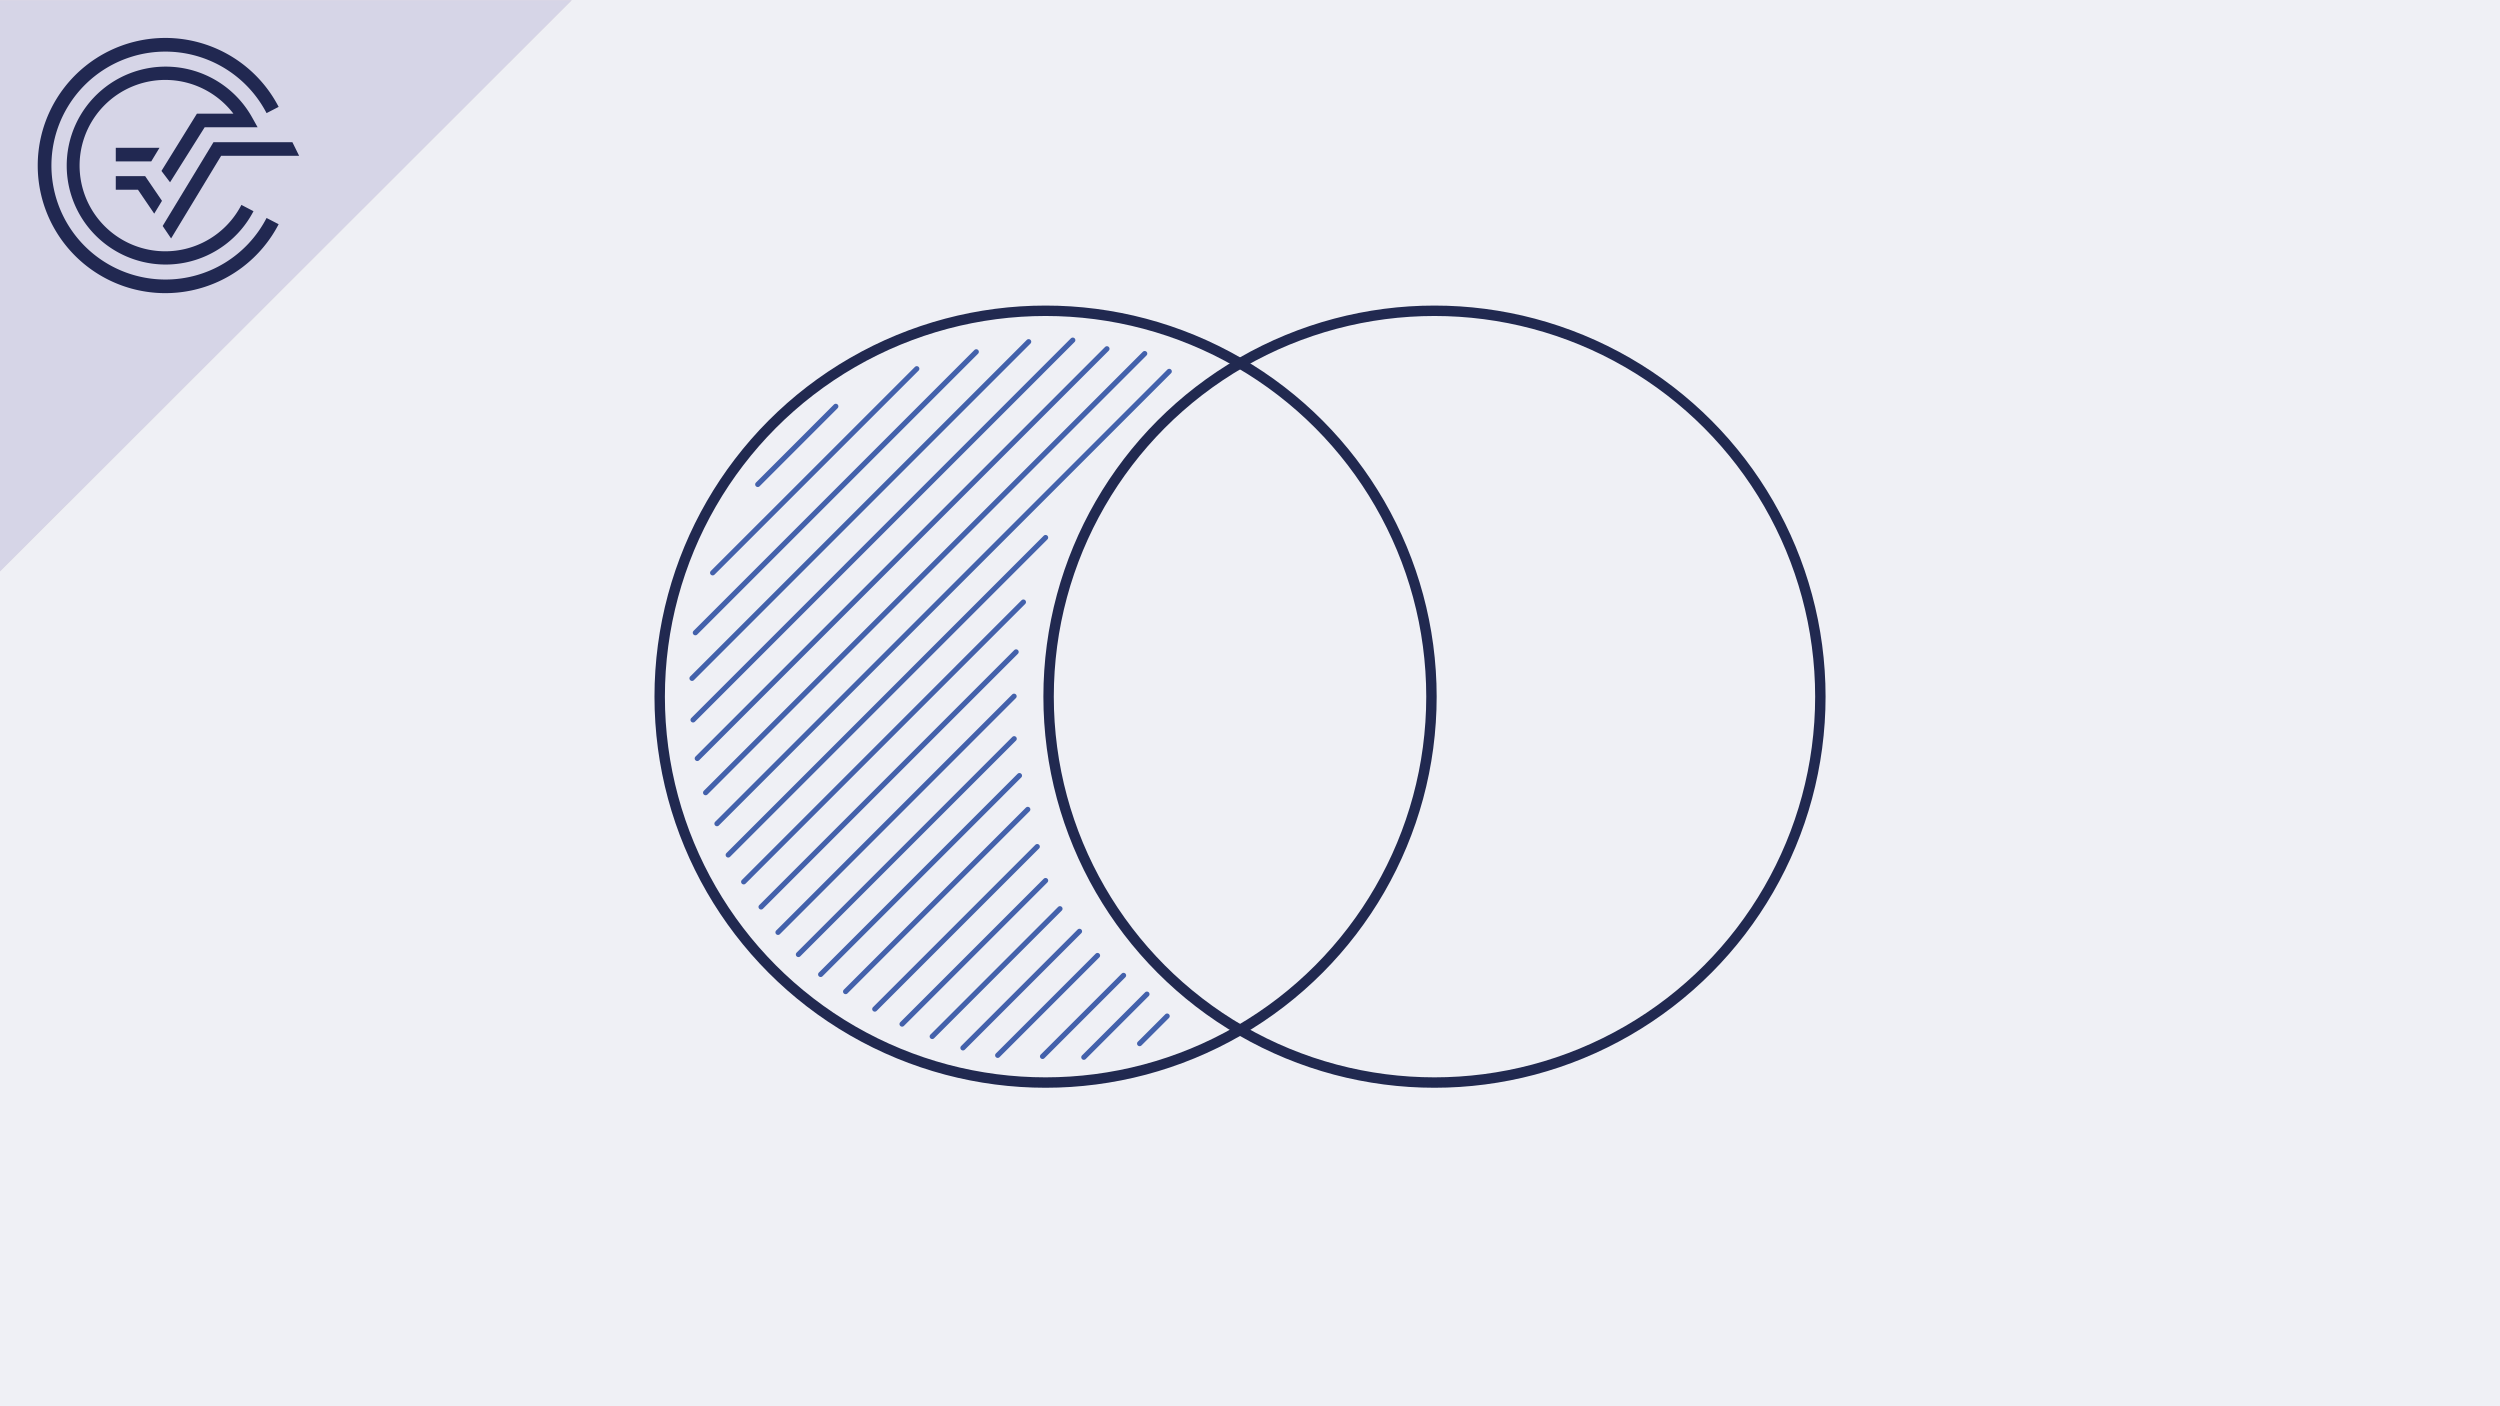 <svg xmlns="http://www.w3.org/2000/svg" viewBox="0 0 480 270"><defs><style>.cls-1{fill:#eff0f5;}.cls-2{fill:#e3dadb;}.cls-3{fill:#212851;}.cls-4{fill:#d6d5e7;}.cls-5,.cls-6{fill:none;}.cls-5{stroke:#212950;stroke-miterlimit:10;stroke-width:2px;}.cls-6{stroke:#4361ab;stroke-linecap:round;stroke-linejoin:round;}</style></defs><title>Element 11Thumbnail Differenz</title><g id="Ebene_2" data-name="Ebene 2"><g id="Ebene_1-2" data-name="Ebene 1"><rect class="cls-1" width="480" height="270"/><polygon class="cls-2" points="109.77 0.04 0 0.04 0 109.71 109.77 0.04"/><path class="cls-3" d="M31.75,53.67A21.88,21.88,0,1,1,51.18,21.72l2.32-1.2a24.5,24.5,0,1,0,0,22.53l-2.32-1.2A21.82,21.82,0,0,1,31.75,53.67"/><polygon class="cls-3" points="31.23 43.39 32.85 45.78 42.46 29.91 57.43 29.91 56.14 27.3 40.99 27.3 31.23 43.39"/><polygon class="cls-3" points="22.23 36.43 26.49 36.43 29.61 41.02 31.1 38.56 27.87 33.82 22.23 33.82 22.23 36.43"/><path class="cls-3" d="M39.3,24.43H49.46l-1.09-1.95a19,19,0,1,0,.3,18.07l-2.32-1.21a16.45,16.45,0,1,1-1.54-17.52h-7L31,32.82,32.65,35Z"/><polygon class="cls-3" points="30.62 28.38 22.23 28.38 22.23 30.99 29.04 30.99 30.62 28.38"/><polygon class="cls-4" points="109.77 0.04 0 0.04 0 109.71 109.77 0.04"/><path class="cls-3" d="M31.75,53.67A21.88,21.88,0,1,1,51.18,21.72l2.32-1.2a24.5,24.5,0,1,0,0,22.53l-2.32-1.2A21.82,21.82,0,0,1,31.75,53.67"/><polygon class="cls-3" points="31.23 43.39 32.85 45.78 42.46 29.91 57.43 29.91 56.14 27.3 40.99 27.3 31.23 43.39"/><polygon class="cls-3" points="22.23 36.43 26.49 36.43 29.61 41.02 31.1 38.56 27.87 33.82 22.23 33.82 22.23 36.43"/><path class="cls-3" d="M39.3,24.43H49.46l-1.09-1.95a19,19,0,1,0,.3,18.07l-2.32-1.21a16.45,16.45,0,1,1-1.54-17.52h-7L31,32.82,32.65,35Z"/><polygon class="cls-3" points="30.62 28.38 22.23 28.38 22.23 30.99 29.04 30.99 30.62 28.38"/><circle class="cls-5" cx="275.42" cy="133.76" r="74.09"/><circle class="cls-5" cx="200.75" cy="133.76" r="74.09"/><line class="cls-6" x1="157.57" y1="187.09" x2="195.73" y2="148.92"/><line class="cls-6" x1="153.3" y1="183.26" x2="194.72" y2="141.84"/><line class="cls-6" x1="162.36" y1="190.38" x2="197.33" y2="155.41"/><line class="cls-6" x1="149.38" y1="179.01" x2="194.7" y2="133.68"/><line class="cls-6" x1="146.13" y1="174.13" x2="195.09" y2="125.17"/><line class="cls-6" x1="184.89" y1="201.19" x2="207.26" y2="178.82"/><line class="cls-6" x1="178.99" y1="199" x2="203.51" y2="174.48"/><line class="cls-6" x1="191.56" y1="202.62" x2="210.72" y2="183.46"/><line class="cls-6" x1="208.1" y1="202.99" x2="220.21" y2="190.88"/><line class="cls-6" x1="200.17" y1="202.83" x2="215.72" y2="187.28"/><line class="cls-6" x1="218.81" y1="200.37" x2="224.09" y2="195.09"/><line class="cls-6" x1="173.2" y1="196.62" x2="200.75" y2="169.07"/><line class="cls-6" x1="167.96" y1="193.74" x2="199.15" y2="162.55"/><line class="cls-6" x1="142.79" y1="169.31" x2="196.49" y2="115.6"/><line class="cls-6" x1="139.82" y1="164.15" x2="200.75" y2="103.21"/><line class="cls-6" x1="137.66" y1="158.14" x2="224.49" y2="71.31"/><line class="cls-6" x1="135.48" y1="152.19" x2="219.78" y2="67.89"/><line class="cls-6" x1="133.88" y1="145.62" x2="212.53" y2="66.97"/><line class="cls-6" x1="133.07" y1="138.22" x2="205.97" y2="65.31"/><line class="cls-6" x1="132.87" y1="130.24" x2="197.5" y2="65.61"/><line class="cls-6" x1="133.51" y1="121.48" x2="187.44" y2="67.55"/><line class="cls-6" x1="136.83" y1="109.98" x2="176.02" y2="70.8"/><line class="cls-6" x1="145.49" y1="93.01" x2="160.47" y2="78.02"/></g></g></svg>